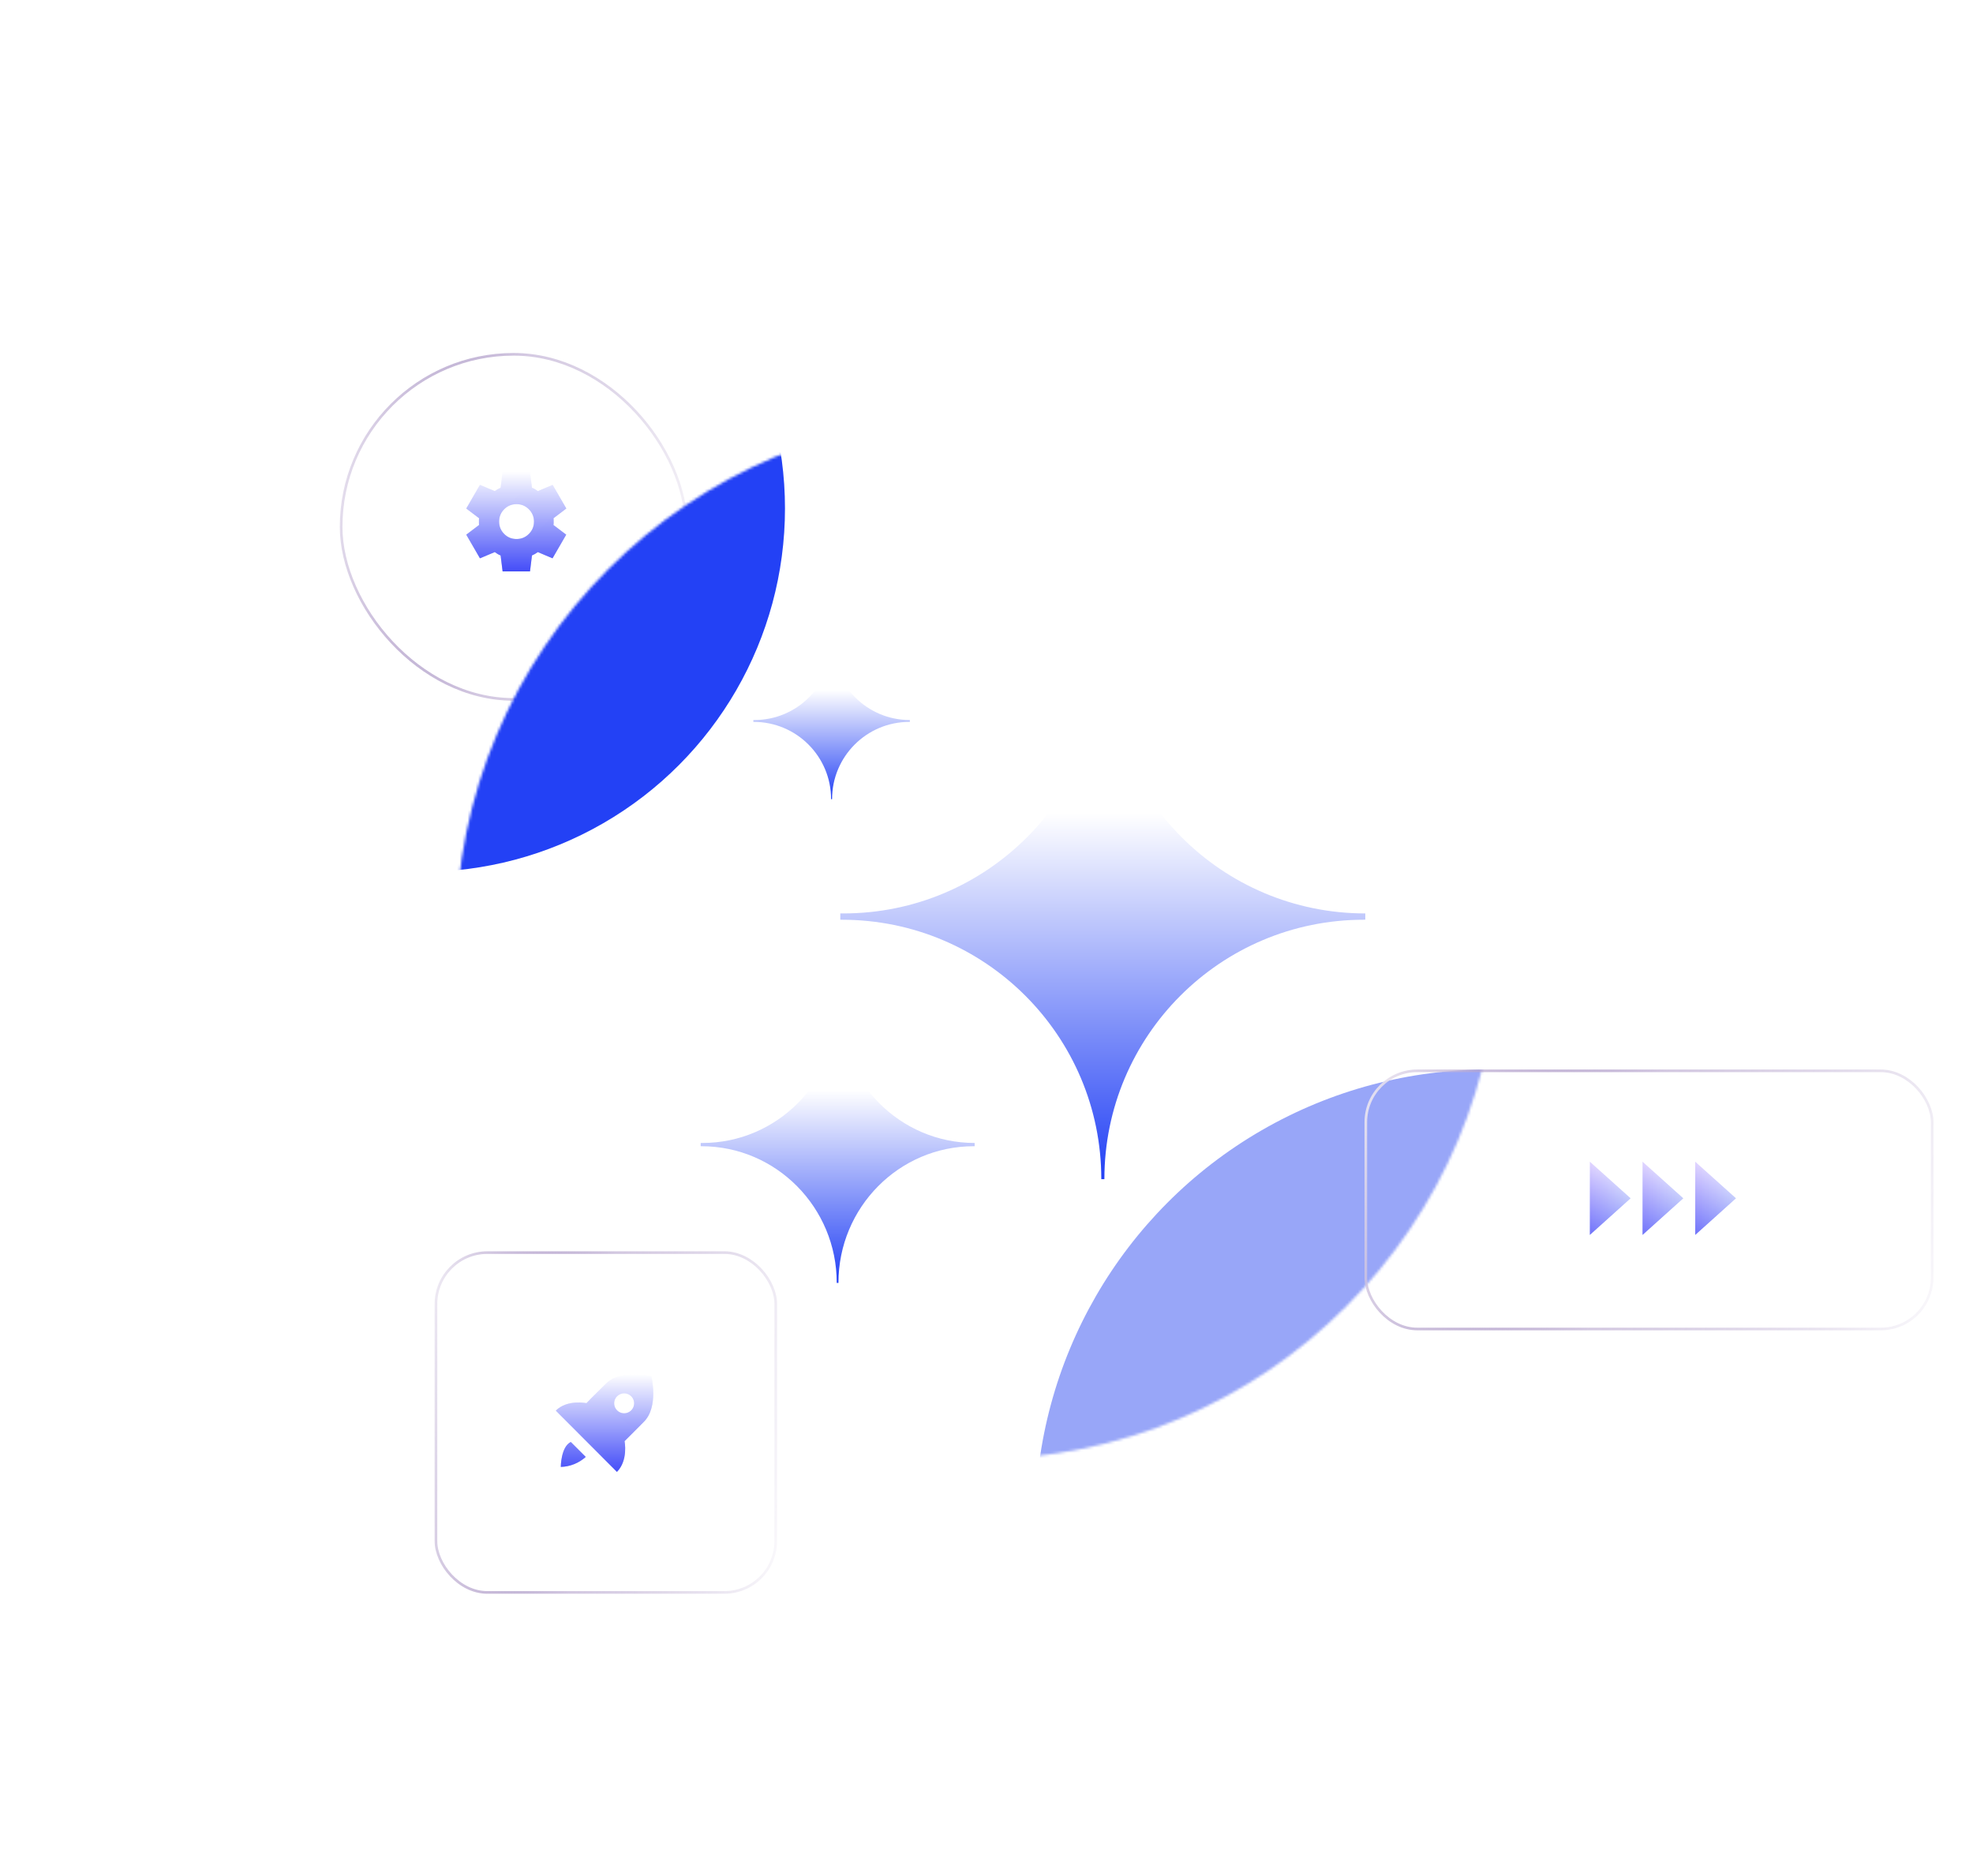 <svg width="749" height="712" viewBox="0 0 749 712" fill="none" xmlns="http://www.w3.org/2000/svg">
<rect x="129.5" y="134.5" width="131" height="131" rx="65.5" stroke="url(#paint0_linear_55_812)"/>
<rect x="165.5" y="475.5" width="129" height="129" rx="19.5" stroke="url(#paint1_linear_55_812)"/>
<path d="M237.105 547.079C237.105 547.079 242.523 541.699 244.36 539.804C250.176 534.121 247.278 522.414 247.278 522.414C247.278 522.414 235.627 519.515 229.944 525.331C225.511 529.65 222.632 532.643 222.632 532.643C222.632 532.643 215.357 531.128 211 535.485L234.206 558.748C238.564 554.334 237.105 547.079 237.105 547.079ZM234.263 530.029C234.615 529.677 235.033 529.397 235.493 529.207C235.953 529.016 236.446 528.918 236.944 528.918C237.442 528.918 237.935 529.016 238.395 529.207C238.855 529.397 239.273 529.677 239.624 530.029C240.154 530.559 240.514 531.234 240.66 531.969C240.806 532.704 240.731 533.466 240.444 534.158C240.157 534.85 239.671 535.441 239.048 535.857C238.425 536.273 237.693 536.496 236.944 536.496C236.195 536.496 235.462 536.273 234.839 535.857C234.216 535.441 233.731 534.85 233.444 534.158C233.157 533.466 233.082 532.704 233.227 531.969C233.373 531.234 233.734 530.559 234.263 530.029ZM212.894 556.854C216.401 556.755 219.759 555.412 222.366 553.065L216.683 547.382C212.894 549.276 212.894 556.854 212.894 556.854Z" fill="url(#paint2_linear_55_812)"/>
<g filter="url(#filter0_f_55_812)">
<path d="M237.105 547.079C237.105 547.079 242.523 541.699 244.36 539.804C250.176 534.121 247.278 522.414 247.278 522.414C247.278 522.414 235.627 519.515 229.944 525.331C225.511 529.65 222.632 532.643 222.632 532.643C222.632 532.643 215.357 531.128 211 535.485L234.206 558.748C238.564 554.334 237.105 547.079 237.105 547.079ZM234.263 530.029C234.615 529.677 235.033 529.397 235.493 529.207C235.953 529.016 236.446 528.918 236.944 528.918C237.442 528.918 237.935 529.016 238.395 529.207C238.855 529.397 239.273 529.677 239.624 530.029C240.154 530.559 240.514 531.234 240.66 531.969C240.806 532.704 240.731 533.466 240.444 534.158C240.157 534.85 239.671 535.441 239.048 535.857C238.425 536.273 237.693 536.496 236.944 536.496C236.195 536.496 235.462 536.273 234.839 535.857C234.216 535.441 233.731 534.85 233.444 534.158C233.157 533.466 233.082 532.704 233.227 531.969C233.373 531.234 233.734 530.559 234.263 530.029ZM212.894 556.854C216.401 556.755 219.759 555.412 222.366 553.065L216.683 547.382C212.894 549.276 212.894 556.854 212.894 556.854Z" fill="url(#paint3_linear_55_812)" fill-opacity="0.3"/>
</g>
<path d="M190.801 216.906L190.045 210.856C189.635 210.698 189.25 210.509 188.888 210.289C188.526 210.068 188.171 209.832 187.823 209.58L182.199 211.943L177 202.963L181.868 199.276C181.837 199.056 181.821 198.843 181.821 198.639V197.363C181.821 197.158 181.837 196.945 181.868 196.724L177 193.038L182.199 184.057L187.823 186.421C188.17 186.169 188.532 185.932 188.91 185.712C189.289 185.491 189.667 185.302 190.045 185.144L190.801 179.095H201.199L201.955 185.144C202.365 185.302 202.751 185.491 203.114 185.712C203.477 185.932 203.831 186.169 204.177 186.421L209.801 184.057L215 193.038L210.132 196.724C210.163 196.945 210.179 197.158 210.179 197.363V198.637C210.179 198.843 210.148 199.056 210.085 199.276L214.953 202.963L209.754 211.943L204.177 209.58C203.83 209.832 203.468 210.068 203.09 210.289C202.712 210.509 202.333 210.698 201.955 210.856L201.199 216.906H190.801ZM196.095 204.617C197.922 204.617 199.482 203.971 200.774 202.679C202.066 201.387 202.712 199.828 202.712 198C202.712 196.173 202.066 194.613 200.774 193.321C199.482 192.029 197.922 191.383 196.095 191.383C194.236 191.383 192.668 192.029 191.391 193.321C190.114 194.613 189.476 196.173 189.478 198C189.479 199.828 190.117 201.387 191.393 202.679C192.668 203.971 194.236 204.617 196.095 204.617Z" fill="url(#paint4_linear_55_812)"/>
<g filter="url(#filter1_f_55_812)">
<path d="M190.801 216.906L190.045 210.856C189.635 210.698 189.25 210.509 188.888 210.289C188.526 210.068 188.171 209.832 187.823 209.58L182.199 211.943L177 202.963L181.868 199.276C181.837 199.056 181.821 198.843 181.821 198.639V197.363C181.821 197.158 181.837 196.945 181.868 196.724L177 193.038L182.199 184.057L187.823 186.421C188.17 186.169 188.532 185.932 188.91 185.712C189.289 185.491 189.667 185.302 190.045 185.144L190.801 179.095H201.199L201.955 185.144C202.365 185.302 202.751 185.491 203.114 185.712C203.477 185.932 203.831 186.169 204.177 186.421L209.801 184.057L215 193.038L210.132 196.724C210.163 196.945 210.179 197.158 210.179 197.363V198.637C210.179 198.843 210.148 199.056 210.085 199.276L214.953 202.963L209.754 211.943L204.177 209.58C203.83 209.832 203.468 210.068 203.09 210.289C202.712 210.509 202.333 210.698 201.955 210.856L201.199 216.906H190.801ZM196.095 204.617C197.922 204.617 199.482 203.971 200.774 202.679C202.066 201.387 202.712 199.828 202.712 198C202.712 196.173 202.066 194.613 200.774 193.321C199.482 192.029 197.922 191.383 196.095 191.383C194.236 191.383 192.668 192.029 191.391 193.321C190.114 194.613 189.476 196.173 189.478 198C189.479 199.828 190.117 201.387 191.393 202.679C192.668 203.971 194.236 204.617 196.095 204.617Z" fill="url(#paint5_linear_55_812)" fill-opacity="0.3"/>
</g>
<circle cx="371" cy="356" r="198" fill="white" fill-opacity="0.01"/>
<circle cx="371" cy="356" r="280" fill="url(#paint6_radial_55_812)" fill-opacity="0.02"/>
<circle cx="370.998" cy="356" r="354.498" fill="url(#paint7_radial_55_812)" fill-opacity="0.02"/>
<mask id="mask0_55_812" style="mask-type:alpha" maskUnits="userSpaceOnUse" x="173" y="158" width="396" height="396">
<circle cx="371" cy="356" r="198" fill="white"/>
</mask>
<g mask="url(#mask0_55_812)">
<g filter="url(#filter2_f_55_812)">
<circle cx="565" cy="578" r="172" fill="#98A6F8"/>
</g>
<g filter="url(#filter3_f_55_812)">
<circle cx="160" cy="193" r="138" fill="#2341F5"/>
</g>
</g>
<path d="M517.704 349.108C517.904 349.108 518.103 349.108 518.303 349.108V346.746C463.92 346.746 419.815 302.675 419.815 248.259H418.651C418.651 302.641 374.58 346.746 320.164 346.746C319.765 346.746 319.399 346.746 319 346.746V349.141C319.2 349.141 319.399 349.141 319.599 349.141C373.981 349.141 418.086 393.212 418.086 447.628H419.25C419.25 393.246 463.321 349.141 517.737 349.141L517.704 349.108Z" fill="url(#paint8_linear_55_812)"/>
<path d="M345.239 274.035C345.239 274.035 345.338 274.035 345.405 274.035V273.337C329.207 273.337 316.068 260.198 316.068 244H315.702C315.702 260.198 302.564 273.337 286.366 273.337C286.233 273.337 286.133 273.337 286 273.337V274.035C286 274.035 286.1 274.035 286.166 274.035C302.365 274.035 315.503 287.173 315.503 303.372H315.869C315.869 287.173 329.007 274.035 345.205 274.035H345.239Z" fill="url(#paint9_linear_55_812)"/>
<path d="M369.709 435.118C369.709 435.118 369.884 435.118 370 435.118V433.882C341.642 433.882 318.641 410.647 318.641 382H318C318 410.647 294.999 433.882 266.641 433.882C266.408 433.882 266.233 433.882 266 433.882V435.118C266 435.118 266.175 435.118 266.291 435.118C294.649 435.118 317.651 458.353 317.651 487H318.291C318.291 458.353 341.292 435.118 369.651 435.118H369.709Z" fill="url(#paint10_linear_55_812)"/>
<rect x="518.5" y="406.5" width="215" height="98" rx="19.5" stroke="url(#paint11_linear_55_812)"/>
<path d="M659 454.889L643.556 441V468.778L659 454.889Z" fill="url(#paint12_linear_55_812)"/>
<path d="M639 454.889L623.556 441V468.778L639 454.889Z" fill="url(#paint13_linear_55_812)"/>
<path d="M619 454.889L603.556 441V468.778L619 454.889Z" fill="url(#paint14_linear_55_812)"/>
<g filter="url(#filter4_f_55_812)">
<path d="M659 454.889L643.556 441V468.778L659 454.889Z" fill="url(#paint15_linear_55_812)" fill-opacity="0.3"/>
<path d="M639 454.889L623.556 441V468.778L639 454.889Z" fill="url(#paint16_linear_55_812)" fill-opacity="0.3"/>
<path d="M619 454.889L603.556 441V468.778L619 454.889Z" fill="url(#paint17_linear_55_812)" fill-opacity="0.3"/>
</g>
<defs>
<filter id="filter0_f_55_812" x="202" y="512.691" width="55" height="55.057" filterUnits="userSpaceOnUse" color-interpolation-filters="sRGB">
<feFlood flood-opacity="0" result="BackgroundImageFix"/>
<feBlend mode="normal" in="SourceGraphic" in2="BackgroundImageFix" result="shape"/>
<feGaussianBlur stdDeviation="4.5" result="effect1_foregroundBlur_55_812"/>
</filter>
<filter id="filter1_f_55_812" x="168" y="170.095" width="56" height="55.812" filterUnits="userSpaceOnUse" color-interpolation-filters="sRGB">
<feFlood flood-opacity="0" result="BackgroundImageFix"/>
<feBlend mode="normal" in="SourceGraphic" in2="BackgroundImageFix" result="shape"/>
<feGaussianBlur stdDeviation="4.5" result="effect1_foregroundBlur_55_812"/>
</filter>
<filter id="filter2_f_55_812" x="239" y="252" width="652" height="652" filterUnits="userSpaceOnUse" color-interpolation-filters="sRGB">
<feFlood flood-opacity="0" result="BackgroundImageFix"/>
<feBlend mode="normal" in="SourceGraphic" in2="BackgroundImageFix" result="shape"/>
<feGaussianBlur stdDeviation="77" result="effect1_foregroundBlur_55_812"/>
</filter>
<filter id="filter3_f_55_812" x="-78" y="-45" width="476" height="476" filterUnits="userSpaceOnUse" color-interpolation-filters="sRGB">
<feFlood flood-opacity="0" result="BackgroundImageFix"/>
<feBlend mode="normal" in="SourceGraphic" in2="BackgroundImageFix" result="shape"/>
<feGaussianBlur stdDeviation="50" result="effect1_foregroundBlur_55_812"/>
</filter>
<filter id="filter4_f_55_812" x="594.555" y="432" width="73.445" height="45.777" filterUnits="userSpaceOnUse" color-interpolation-filters="sRGB">
<feFlood flood-opacity="0" result="BackgroundImageFix"/>
<feBlend mode="normal" in="SourceGraphic" in2="BackgroundImageFix" result="shape"/>
<feGaussianBlur stdDeviation="4.5" result="effect1_foregroundBlur_55_812"/>
</filter>
<linearGradient id="paint0_linear_55_812" x1="122.827" y1="134" x2="281.823" y2="155.699" gradientUnits="userSpaceOnUse">
<stop stop-color="white"/>
<stop offset="0.471" stop-color="#552B8B" stop-opacity="0.26"/>
<stop offset="1" stop-color="white" stop-opacity="0.4"/>
</linearGradient>
<linearGradient id="paint1_linear_55_812" x1="158.921" y1="475" x2="315.507" y2="496.371" gradientUnits="userSpaceOnUse">
<stop stop-color="white"/>
<stop offset="0.471" stop-color="#552B8B" stop-opacity="0.26"/>
<stop offset="1" stop-color="white" stop-opacity="0.4"/>
</linearGradient>
<linearGradient id="paint2_linear_55_812" x1="229.5" y1="521.691" x2="229.5" y2="558.748" gradientUnits="userSpaceOnUse">
<stop stop-color="white"/>
<stop offset="1" stop-color="#2341F5"/>
</linearGradient>
<linearGradient id="paint3_linear_55_812" x1="229.5" y1="521.691" x2="229.5" y2="558.748" gradientUnits="userSpaceOnUse">
<stop stop-color="white"/>
<stop offset="1" stop-color="#8D66FF"/>
</linearGradient>
<linearGradient id="paint4_linear_55_812" x1="196" y1="179.095" x2="196" y2="216.906" gradientUnits="userSpaceOnUse">
<stop stop-color="white"/>
<stop offset="1" stop-color="#2341F5"/>
</linearGradient>
<linearGradient id="paint5_linear_55_812" x1="196" y1="179.095" x2="196" y2="216.906" gradientUnits="userSpaceOnUse">
<stop stop-color="white"/>
<stop offset="1" stop-color="#8D66FF"/>
</linearGradient>
<radialGradient id="paint6_radial_55_812" cx="0" cy="0" r="1" gradientUnits="userSpaceOnUse" gradientTransform="translate(371 356) rotate(90) scale(280)">
<stop offset="0.731" stop-color="white" stop-opacity="0"/>
<stop offset="1" stop-color="white"/>
</radialGradient>
<radialGradient id="paint7_radial_55_812" cx="0" cy="0" r="1" gradientUnits="userSpaceOnUse" gradientTransform="translate(370.998 356) rotate(90) scale(354.498)">
<stop offset="0.731" stop-color="white" stop-opacity="0"/>
<stop offset="1" stop-color="white"/>
</radialGradient>
<linearGradient id="paint8_linear_55_812" x1="418.651" y1="248.259" x2="418.651" y2="447.628" gradientUnits="userSpaceOnUse">
<stop offset="0.303" stop-color="white"/>
<stop offset="1" stop-color="#2341F5"/>
</linearGradient>
<linearGradient id="paint9_linear_55_812" x1="315.702" y1="244" x2="315.702" y2="303.372" gradientUnits="userSpaceOnUse">
<stop offset="0.303" stop-color="white"/>
<stop offset="1" stop-color="#2341F5"/>
</linearGradient>
<linearGradient id="paint10_linear_55_812" x1="318" y1="382" x2="318" y2="487" gradientUnits="userSpaceOnUse">
<stop offset="0.303" stop-color="white"/>
<stop offset="1" stop-color="#2341F5"/>
</linearGradient>
<linearGradient id="paint11_linear_55_812" x1="507.899" y1="406" x2="751.335" y2="478.488" gradientUnits="userSpaceOnUse">
<stop stop-color="white"/>
<stop offset="0.471" stop-color="#552B8B" stop-opacity="0.26"/>
<stop offset="1" stop-color="white" stop-opacity="0.4"/>
</linearGradient>
<linearGradient id="paint12_linear_55_812" x1="650.225" y1="441.5" x2="653.785" y2="478.686" gradientUnits="userSpaceOnUse">
<stop stop-color="white"/>
<stop offset="1" stop-color="#2341F5"/>
</linearGradient>
<linearGradient id="paint13_linear_55_812" x1="630.225" y1="441.5" x2="633.785" y2="478.686" gradientUnits="userSpaceOnUse">
<stop stop-color="white"/>
<stop offset="1" stop-color="#2341F5"/>
</linearGradient>
<linearGradient id="paint14_linear_55_812" x1="610.225" y1="441.5" x2="613.785" y2="478.686" gradientUnits="userSpaceOnUse">
<stop stop-color="white"/>
<stop offset="1" stop-color="#2341F5"/>
</linearGradient>
<linearGradient id="paint15_linear_55_812" x1="659" y1="454.889" x2="643.556" y2="454.889" gradientUnits="userSpaceOnUse">
<stop stop-color="white"/>
<stop offset="1" stop-color="#8D66FF"/>
</linearGradient>
<linearGradient id="paint16_linear_55_812" x1="639" y1="454.889" x2="623.556" y2="454.889" gradientUnits="userSpaceOnUse">
<stop stop-color="white"/>
<stop offset="1" stop-color="#8D66FF"/>
</linearGradient>
<linearGradient id="paint17_linear_55_812" x1="619" y1="454.889" x2="603.556" y2="454.889" gradientUnits="userSpaceOnUse">
<stop stop-color="white"/>
<stop offset="1" stop-color="#8D66FF"/>
</linearGradient>
</defs>
</svg>
